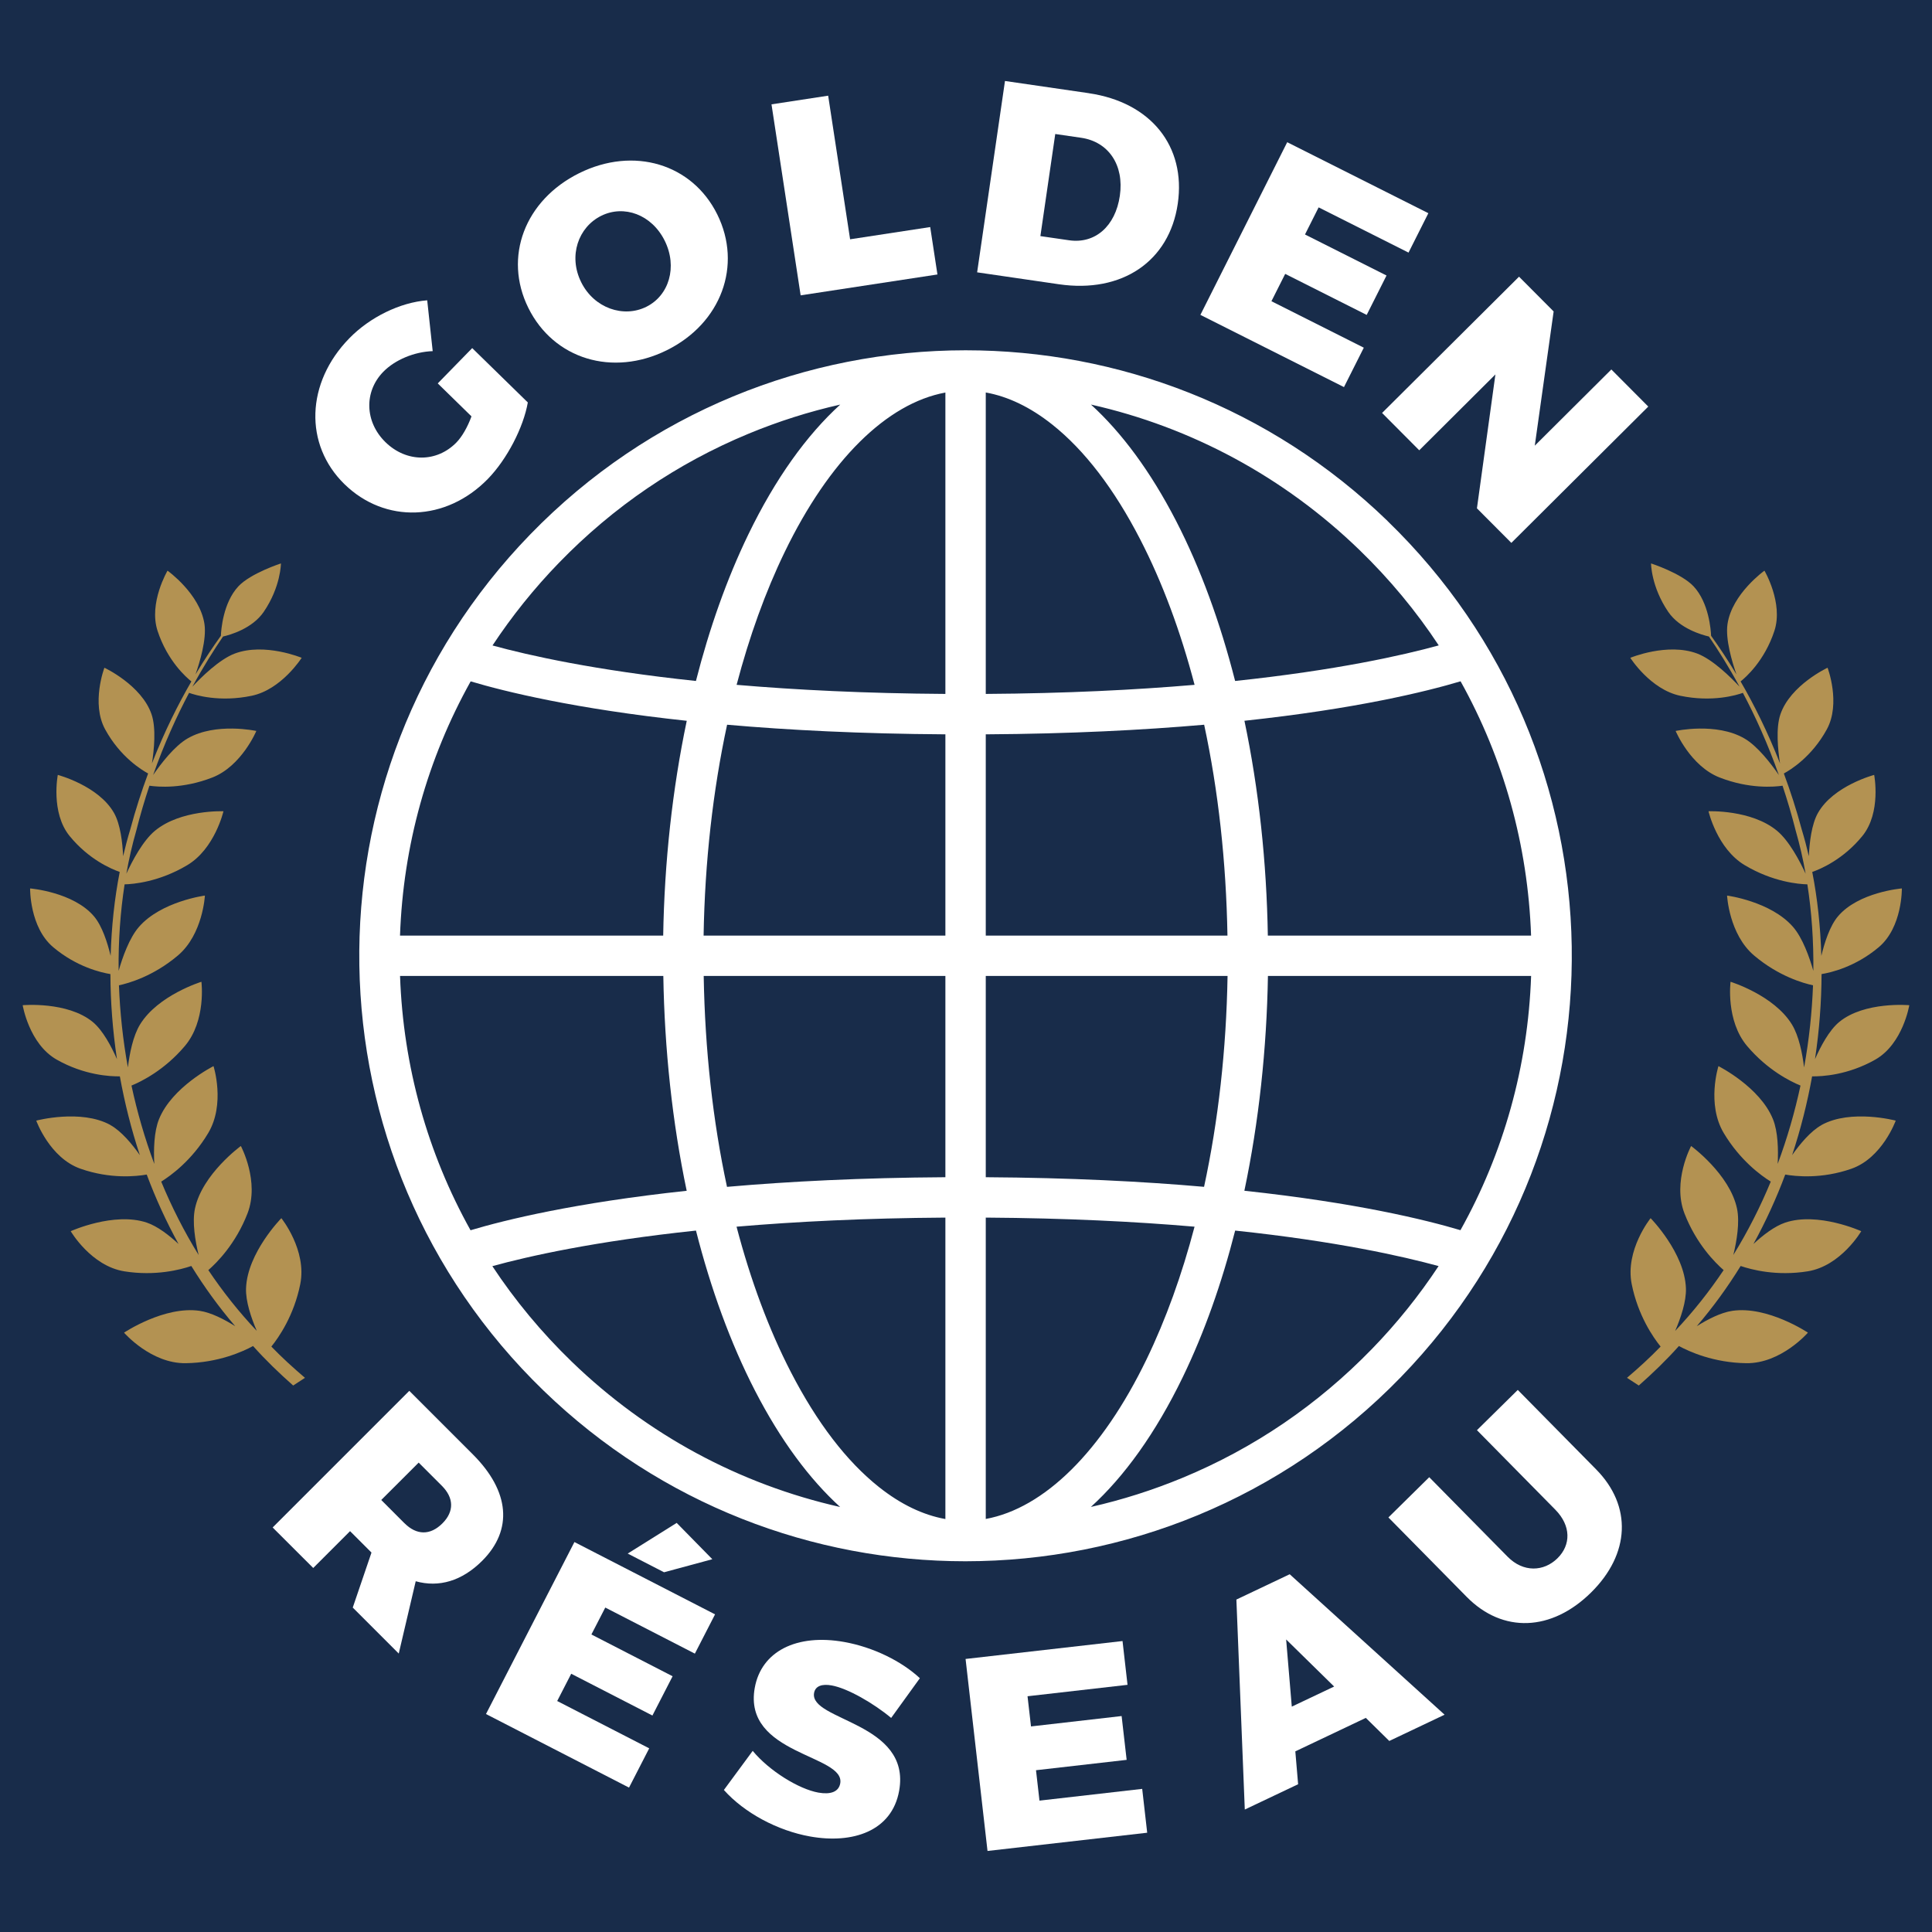 <svg xmlns="http://www.w3.org/2000/svg" id="a" viewBox="0 0 595.28 595.28"><rect y="0" width="595.28" height="595.28" fill="#182c4a"></rect><path d="M561.25,346.65c-3.37,1.87-6.68,5.86-9.07,9.26,2.66-8.01,4.69-16.15,6.16-24.27,2.93.05,10.97-.33,19.47-5.16,8.52-4.85,10.47-16.76,10.47-16.76,0,0-13.77-1.24-21.57,5.15-3.14,2.58-5.78,7.61-7.48,11.47,1.33-8.86,1.99-17.65,2.02-26.21,2.85-.46,10.41-2.2,17.63-8.29,7.31-6.16,7.11-18.1,7.11-18.1,0,0-13.38,1.09-19.72,8.64-2.49,2.97-4.13,8.11-5.09,12.14-.26-9-1.2-17.7-2.8-25.86,2.63-.92,9.57-3.88,15.43-11.06,5.91-7.24,3.65-18.84,3.65-18.84,0,0-12.58,3.32-17.33,11.74-1.97,3.48-2.61,9.15-2.8,13.31-.65-2.8-1.37-5.54-2.18-8.19-1.65-6.17-3.53-11.93-5.52-17.3,1.93-1.04,8.6-5.08,13.24-13.59,4.39-8.05.23-18.99.23-18.99,0,0-11.45,5.34-14.53,14.36-1.46,4.27-.76,11.05-.12,15.12-3.87-9.88-8.11-18.3-12.15-25.26,1.5-1.18,7.37-6.28,10.42-15.58,2.81-8.58-3.07-18.55-3.07-18.55,0,0-10,7.14-11.38,16.45-.7,4.71,1.46,11.81,2.76,15.52-2.82-4.71-5.5-8.68-7.82-11.9-.07-1.78-.66-10.17-5.39-15.24-3.8-4.05-13.11-7.06-13.11-7.06,0,0,.02,7.18,5.3,14.92,3.54,5.19,10.4,7.11,12.54,7.6,2.74,4.02,6.02,9.18,9.43,15.45-2.65-2.84-8.25-8.39-13.04-10.2-9.17-3.45-20.62,1.31-20.62,1.31,0,0,6.2,9.79,15.42,11.7,9.86,2.06,17.32-.2,19.27-.9,3.77,7.11,7.64,15.57,11.08,25.31-2.4-3.48-6.56-8.92-10.63-11.27-8.68-5.03-21.17-2.3-21.17-2.3,0,0,4.53,10.82,13.55,14.34,9.15,3.57,16.82,2.91,19.39,2.53,1.46,4.39,2.84,9.02,4.07,13.91,1.21,4.21,2.23,8.63,3.04,13.2-1.79-3.87-5.08-10.15-8.84-13.25-7.91-6.53-21.08-5.99-21.08-5.99,0,0,2.65,11.55,11.17,16.62,8.72,5.2,16.7,5.84,19.29,5.9,1.31,8.47,1.95,17.43,1.84,26.66-1.19-4.18-3.3-10.15-6.26-13.55-6.86-7.88-20.32-9.65-20.32-9.65,0,0,.6,11.95,8.34,18.48,7.58,6.41,15.21,8.54,18.14,9.17-.31,8.31-1.21,16.79-2.75,25.3-.52-4.25-1.59-9.73-3.76-13.25-5.54-9.03-18.9-13.14-18.9-13.14,0,0-1.54,11.99,5.14,19.84,6.27,7.39,13.31,10.87,16.41,12.14-1.74,8.1-4.07,16.2-7.03,24.14.22-4.31.11-9.9-1.44-13.75-3.99-9.95-16.81-16.38-16.81-16.38,0,0-3.72,11.66,1.64,20.63,5.04,8.44,11.56,13.14,14.48,14.95-3.21,7.76-7.05,15.34-11.53,22.61,1.04-4.29,2.03-10.1,1.12-14.35-2.27-10.59-14.13-19.23-14.13-19.23,0,0-5.87,10.94-2.04,20.8,3.62,9.35,9.45,15.17,12.06,17.44-4.41,6.57-9.37,12.85-14.93,18.73,1.71-3.98,3.46-9.08,3.31-13.13-.39-10.94-10.88-21.6-10.88-21.6,0,0-7.94,9.85-5.82,20.34,1.94,9.66,6.59,16.36,8.9,19.22-3.3,3.42-6.79,6.59-10.36,9.63l3.64,2.37c4.31-3.81,8.48-7.82,12.36-12.17,3.17,1.73,10.71,5.15,20.73,5.29,10.74.16,19.02-9.41,19.02-9.41,0,0-12.43-8.32-23.3-6.72-3.52.52-7.57,2.61-10.95,4.73,5.04-5.88,9.54-12.1,13.52-18.55,3.38,1.16,11.12,3.17,20.63,1.65,10.27-1.64,16.53-12.37,16.53-12.37,0,0-13.32-6.03-23.42-2.65-3.33,1.12-6.91,3.91-9.8,6.59,3.81-6.94,7.08-14.1,9.8-21.39,3.18.56,11.2,1.43,20.38-1.79,9.54-3.33,13.66-14.83,13.66-14.83,0,0-13.76-3.65-22.84,1.34Z" fill="#b39252"></path><path d="M34.02,346.65c3.37,1.87,6.68,5.86,9.07,9.26-2.66-8.01-4.69-16.15-6.16-24.27-2.93.05-10.97-.33-19.47-5.16-8.52-4.85-10.47-16.76-10.47-16.76,0,0,13.77-1.24,21.57,5.15,3.14,2.58,5.78,7.61,7.48,11.47-1.33-8.86-1.99-17.65-2.02-26.21-2.85-.46-10.41-2.2-17.63-8.29-7.31-6.16-7.11-18.1-7.11-18.1,0,0,13.38,1.09,19.72,8.64,2.49,2.97,4.13,8.11,5.09,12.14.26-9,1.2-17.7,2.8-25.86-2.63-.92-9.57-3.88-15.43-11.06-5.91-7.24-3.65-18.84-3.65-18.84,0,0,12.58,3.32,17.33,11.74,1.97,3.48,2.61,9.15,2.8,13.31.65-2.8,1.37-5.54,2.18-8.19,1.65-6.17,3.53-11.93,5.52-17.3-1.93-1.04-8.6-5.08-13.24-13.59-4.39-8.05-.23-18.99-.23-18.99,0,0,11.45,5.34,14.53,14.36,1.46,4.27.76,11.05.12,15.12,3.87-9.88,8.11-18.3,12.15-25.26-1.5-1.18-7.37-6.28-10.42-15.58-2.81-8.58,3.07-18.55,3.07-18.55,0,0,10,7.14,11.38,16.45.7,4.71-1.46,11.81-2.76,15.52,2.82-4.71,5.5-8.68,7.82-11.9.07-1.78.66-10.17,5.39-15.24,3.8-4.05,13.11-7.06,13.11-7.06,0,0-.02,7.18-5.3,14.92-3.54,5.19-10.4,7.11-12.54,7.6-2.74,4.02-6.02,9.18-9.43,15.45,2.65-2.84,8.25-8.39,13.04-10.2,9.17-3.45,20.62,1.31,20.62,1.31,0,0-6.2,9.79-15.42,11.7-9.86,2.06-17.32-.2-19.27-.9-3.77,7.11-7.64,15.57-11.08,25.31,2.4-3.48,6.56-8.92,10.63-11.27,8.68-5.03,21.17-2.3,21.17-2.3,0,0-4.53,10.82-13.55,14.34-9.15,3.57-16.82,2.91-19.39,2.53-1.46,4.39-2.84,9.02-4.07,13.91-1.21,4.21-2.23,8.63-3.04,13.2,1.79-3.87,5.08-10.15,8.84-13.25,7.91-6.53,21.08-5.99,21.08-5.99,0,0-2.65,11.55-11.17,16.62-8.72,5.2-16.7,5.84-19.29,5.9-1.31,8.47-1.95,17.43-1.84,26.66,1.19-4.18,3.3-10.15,6.26-13.55,6.86-7.88,20.32-9.65,20.32-9.65,0,0-.6,11.95-8.34,18.48-7.58,6.41-15.21,8.54-18.14,9.17.31,8.31,1.21,16.79,2.75,25.3.52-4.25,1.59-9.73,3.76-13.25,5.54-9.03,18.9-13.14,18.9-13.14,0,0,1.54,11.99-5.14,19.84-6.27,7.39-13.31,10.87-16.41,12.14,1.74,8.1,4.07,16.2,7.03,24.14-.22-4.31-.11-9.9,1.44-13.75,3.99-9.95,16.81-16.38,16.81-16.38,0,0,3.72,11.66-1.64,20.63-5.04,8.44-11.56,13.14-14.48,14.95,3.21,7.76,7.05,15.34,11.53,22.61-1.04-4.29-2.03-10.1-1.12-14.35,2.27-10.59,14.13-19.23,14.13-19.23,0,0,5.87,10.94,2.04,20.8-3.62,9.35-9.45,15.17-12.06,17.44,4.41,6.57,9.37,12.85,14.93,18.73-1.71-3.98-3.46-9.08-3.31-13.13.39-10.94,10.88-21.6,10.88-21.6,0,0,7.94,9.85,5.82,20.34-1.94,9.66-6.59,16.36-8.9,19.22,3.3,3.42,6.79,6.59,10.36,9.63l-3.64,2.37c-4.31-3.81-8.48-7.82-12.36-12.17-3.17,1.73-10.71,5.15-20.73,5.29-10.74.16-19.02-9.41-19.02-9.41,0,0,12.43-8.32,23.3-6.72,3.52.52,7.57,2.61,10.95,4.73-5.04-5.88-9.54-12.1-13.52-18.55-3.38,1.16-11.12,3.17-20.63,1.65-10.27-1.64-16.53-12.37-16.53-12.37,0,0,13.32-6.03,23.42-2.65,3.33,1.12,6.91,3.91,9.8,6.59-3.81-6.94-7.08-14.1-9.8-21.39-3.18.56-11.2,1.43-20.38-1.79-9.54-3.33-13.66-14.83-13.66-14.83,0,0,13.76-3.65,22.84,1.34Z" fill="#b39252"></path><path d="M427.51,160.5c-36.27-35.1-83.15-52.57-129.96-52.57h-.05c-48.79.01-97.51,18.99-134.14,56.75-71.8,74-69.95,192.11,4.14,263.81,36.27,35.1,83.13,52.56,129.94,52.56h.03s.02,0,.03,0c48.78-.02,97.51-18.99,134.14-56.75,71.8-73.99,69.94-192.1-4.14-263.79ZM303.73,226.26c26.01-.16,48.34-1.31,67.29-2.96,4.35,20.25,6.79,42.21,7.18,64.98h-74.47v-62.01ZM303.73,213.81v-92.88c6.9,1.24,13.75,4.54,20.46,9.86,9.97,7.91,19.09,19.82,27.13,35.41,6.83,13.24,12.44,28.37,16.75,44.81-18.22,1.56-39.6,2.64-64.34,2.8ZM291.29,120.95v92.86c-24.73-.16-46.1-1.24-64.33-2.8,3.9-14.82,8.85-28.6,14.81-40.91,13.72-28.34,31.47-45.83,49.51-49.15ZM291.29,226.26v62.01h-74.5c.38-22.72,2.87-44.67,7.24-64.97,18.94,1.66,41.26,2.8,67.25,2.96ZM204.35,288.27h-81.1c.97-27.8,8.47-54.5,21.77-78.33,10.73,3.2,32.19,8.46,66.58,12.15-4.45,21.17-6.88,43.62-7.26,66.18ZM204.38,300.71c.37,22.58,2.76,45.04,7.2,66.19-34.43,3.69-55.89,8.96-66.6,12.16-13.25-23.77-20.74-50.47-21.72-78.35h81.11ZM216.82,300.71h74.47v62.01c-26.01.16-48.34,1.31-67.29,2.97-4.36-20.26-6.79-42.22-7.18-64.98ZM291.29,375.16v92.88c-6.9-1.24-13.76-4.53-20.47-9.86-9.96-7.91-19.09-19.82-27.13-35.4-6.83-13.24-12.43-28.37-16.75-44.82,18.22-1.56,39.6-2.64,64.34-2.8ZM303.73,468.02v-92.86c24.73.16,46.11,1.23,64.33,2.8-3.89,14.81-8.85,28.59-14.81,40.91-13.72,28.34-31.48,45.83-49.52,49.15ZM303.73,362.72v-62.01h74.5c-.38,22.72-2.86,44.66-7.24,64.97-18.94-1.66-41.26-2.8-67.25-2.96ZM390.66,300.71h81.1c-.97,27.8-8.46,54.5-21.77,78.33-10.73-3.2-32.19-8.46-66.58-12.15,4.45-21.17,6.88-43.62,7.26-66.18ZM390.64,288.27c-.37-22.59-2.77-45.04-7.21-66.19,34.42-3.69,55.89-8.96,66.6-12.16,13.25,23.77,20.74,50.46,21.72,78.35h-81.11ZM418.86,169.44c9.31,9.01,17.48,18.87,24.44,29.42-11.12,3.06-31.57,7.66-62.74,10.96-4.55-17.87-10.59-34.58-18.19-49.32-7.89-15.29-16.78-27.24-26.23-35.85,30.92,6.96,59.45,22.28,82.72,44.79ZM172.29,173.34c16.73-17.24,36.36-30.6,58.36-39.71,9.2-3.81,18.62-6.8,28.24-8.97-10.32,9.4-19.95,22.73-28.32,40.02-6.64,13.72-12.01,28.96-16.14,45.14-31.11-3.29-51.54-7.88-62.68-10.94,5.97-9.03,12.82-17.58,20.53-25.53ZM176.15,419.54c-9.31-9.01-17.48-18.87-24.45-29.42,11.12-3.06,31.57-7.67,62.74-10.96,4.55,17.87,10.6,34.59,18.19,49.33,7.88,15.29,16.77,27.23,26.23,35.84-30.92-6.97-59.45-22.27-82.71-44.79ZM422.72,415.63c-16.73,17.24-36.37,30.6-58.37,39.71-9.19,3.8-18.62,6.8-28.23,8.97,10.32-9.4,19.95-22.74,28.32-40.02,6.64-13.72,12.02-28.96,16.13-45.13,31.12,3.29,51.55,7.89,62.68,10.94-5.97,9.04-12.82,17.59-20.53,25.53Z" fill="#fff"></path><path d="M145.5,107.26l17.13,16.74c-1.35,7.7-6.4,17.49-12.32,23.57-12.87,13.18-31.67,13.82-44.18,1.6-12.46-12.17-11.91-31.21,1.5-44.94,6.34-6.51,15.66-11.06,24-11.7l1.69,15.66c-5.64.19-11.61,2.66-15.23,6.37-5.99,6.14-5.7,15.45.68,21.68,6.5,6.34,15.81,6.29,21.86.09,1.72-1.76,3.43-4.72,4.64-8.04l-10.39-10.16,10.62-10.88Z" fill="#fff"></path><path d="M221,66.06c7.77,15.69,1.24,33.53-15.52,41.84-16.75,8.29-34.86,2.75-42.68-13.01-7.77-15.7-1.09-33.23,15.67-41.54,16.76-8.3,34.8-2.9,42.53,12.71ZM179.06,86.93c4,8.07,13.07,11.08,20.08,7.6,7-3.47,9.67-12.29,5.67-20.36-4-8.07-12.54-11.15-19.56-7.68-7.08,3.51-10.19,12.36-6.19,20.43Z" fill="#fff"></path><path d="M286.61,69.95l2.23,14.62-42.15,6.43-8.98-58.85,17.46-2.67,6.76,44.25,24.68-3.77Z" fill="#fff"></path><path d="M335.47,28.72c19.09,2.78,30,16.3,27.42,34.04-2.58,17.75-17.16,27.65-36.59,24.83l-25.23-3.68,8.58-58.96,25.82,3.76ZM320.56,72.75l8.83,1.28c7.99,1.17,14.28-4.28,15.65-13.7,1.38-9.5-3.5-16.65-11.92-17.88l-7.98-1.16-4.58,31.45Z" fill="#fff"></path><path d="M406.29,63.9l-4.2,8.35,25.12,12.64-6.11,12.14-25.11-12.64-4.24,8.42,28.46,14.32-6.11,12.14-44.24-22.25,26.75-53.2,43.49,21.87-6.11,12.14-27.69-13.93Z" fill="#fff"></path><path d="M455.07,156.61l5.69-41.24-23.47,23.37-11.45-11.5,42.2-41.99,10.66,10.71-5.81,41.36,23.59-23.48,11.38,11.43-42.19,42-10.61-10.65Z" fill="#fff"></path><path d="M114.47,478.38l-6.61-6.61-11.35,11.35-12.5-12.48,42.1-42.1,19.63,19.63c11.29,11.3,12.38,23.19,2.83,32.74-6.25,6.24-13.34,8.29-20.48,6.3l-5.23,22.28-14.17-14.17,5.77-16.94ZM124.61,469.31c3.72,3.72,7.93,3.84,11.71.06,3.66-3.66,3.54-7.86-.18-11.58l-7.14-7.14-11.53,11.52,7.14,7.15Z" fill="#fff"></path><path d="M186.5,495.3l-4.28,8.31,25.02,12.87-6.22,12.1-25.02-12.87-4.32,8.4,28.35,14.58-6.22,12.1-44.07-22.67,27.25-52.99,43.33,22.28-6.22,12.1-27.59-14.19ZM204.6,484.44l-11.19-5.76,15.09-9.45,10.98,11.19-14.87,4.02Z" fill="#fff"></path><path d="M283.42,517.09l-8.84,12.23c-5.41-4.51-13.39-9.12-18.32-10.01-2.93-.53-5.03.13-5.43,2.3-1.54,8.63,30,8.99,26.21,30.16-2.24,12.47-14.34,16.43-27.47,14.07-9.96-1.78-20.21-7.24-26.53-14.32l8.88-12.05c5.11,6.17,14.21,11.78,20.24,12.86,3.68.65,6.25-.18,6.73-2.85,1.59-8.88-30.04-8.76-26.34-29.42,2.02-11.29,12.93-16.76,27.57-14.14,8.95,1.6,17.68,5.92,23.3,11.16Z" fill="#fff"></path><path d="M316.6,522.65l1.07,9.29,27.92-3.2,1.55,13.5-27.93,3.19,1.07,9.37,31.65-3.62,1.54,13.51-49.2,5.62-6.76-59.16,48.36-5.52,1.54,13.49-30.8,3.52Z" fill="#fff"></path><path d="M399.11,539.63l.86,10.12-16.43,7.8-2.59-64.7,16.43-7.8,47.72,43.28-17.04,8.09-7.23-7.11-21.71,10.31ZM396.28,505.14l1.74,20.7,13.05-6.19-14.79-14.51Z" fill="#fff"></path><path d="M491.8,452.75c11.09,11.25,10.5,26.03-1.59,37.95-12.16,11.98-27.18,12.59-38.27,1.35l-24.15-24.5,12.58-12.4,24.15,24.5c4.83,4.9,11.14,4.64,15.37.47,4.17-4.11,4.21-10-.67-14.96l-24.15-24.5,12.58-12.4,24.15,24.49Z" fill="#fff"></path></svg>